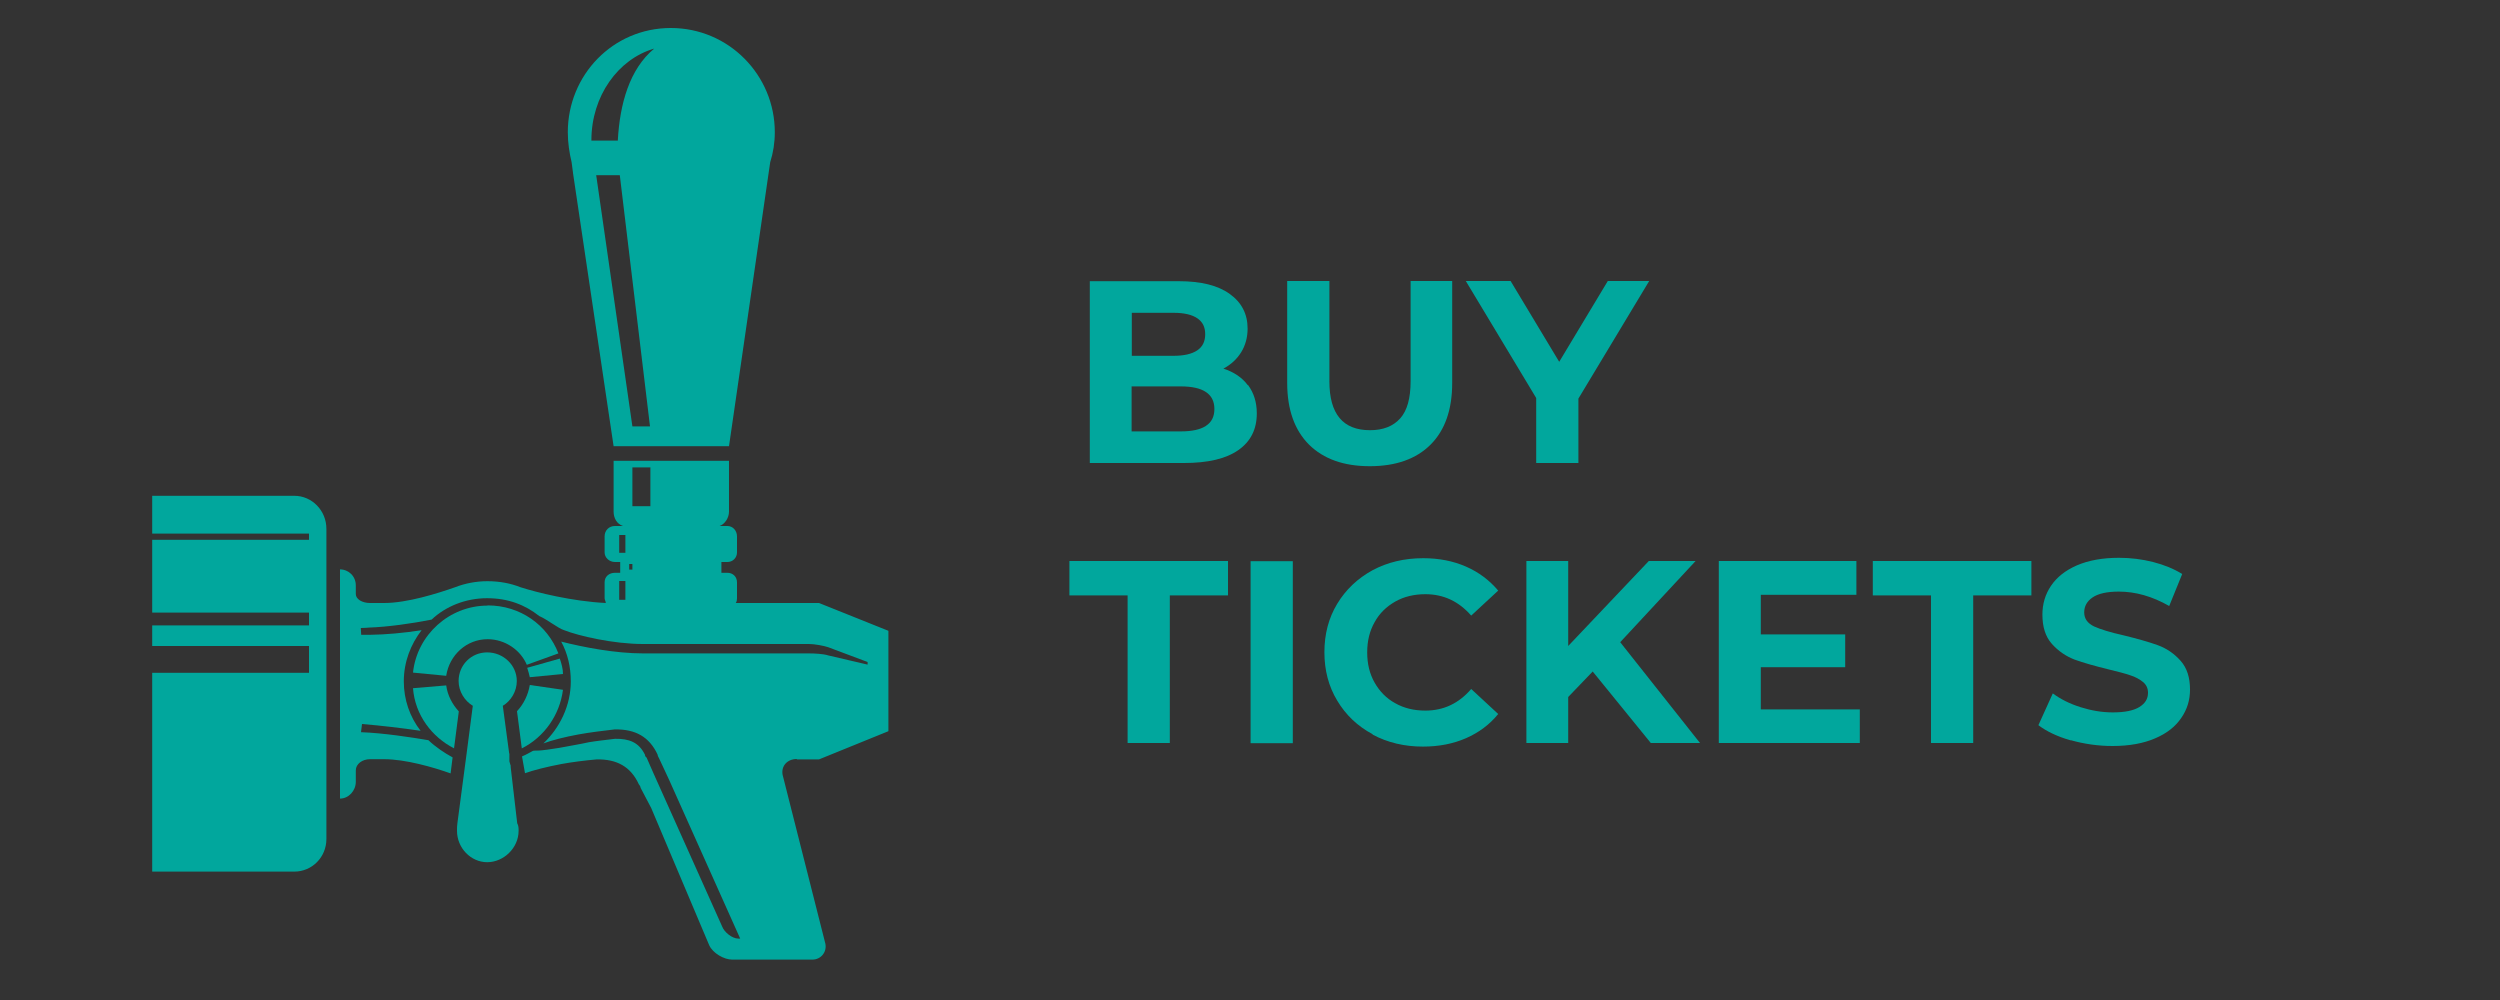 <?xml version="1.0" encoding="UTF-8"?><svg xmlns="http://www.w3.org/2000/svg" xmlns:xlink="http://www.w3.org/1999/xlink" viewBox="0 0 125 50"><rect x="0" y="0" width="125" height="50" fill="#333333" stroke="none"/><defs><style>.d{fill:none;}.e{fill:#01a79d;}.f{fill:#fff;}.g{fill:#fbb041;}.h{clip-path:url(#b);}</style><clipPath id="b"><path class="d" d="M53.81,185.65H-.37l-1.16-38.63s40.89,.18,57.08,.18c2.93-.41-1.74,38.44-1.74,38.44Z"/></clipPath></defs><g id="a"><g><path class="e" d="M62.4,19.25c.29,.39,.44,.86,.44,1.42,0,.8-.31,1.41-.93,1.84s-1.52,.64-2.71,.64h-4.71V14.06h4.45c1.11,0,1.96,.21,2.55,.64,.59,.42,.89,1,.89,1.73,0,.44-.11,.84-.32,1.18s-.51,.62-.89,.82c.52,.17,.93,.44,1.22,.83Zm-5.81-3.61v2.15h2.09c.52,0,.91-.09,1.18-.27,.27-.18,.4-.45,.4-.81s-.13-.62-.4-.8c-.27-.18-.66-.27-1.18-.27h-2.09Zm3.71,5.65c.28-.18,.42-.46,.42-.84,0-.75-.56-1.13-1.68-1.13h-2.46v2.25h2.46c.55,0,.97-.09,1.25-.27Z"/><path class="e" d="M65.45,22.23c-.72-.72-1.09-1.75-1.09-3.08v-5.1h2.11v5.02c0,1.63,.68,2.44,2.03,2.44,.66,0,1.16-.2,1.51-.59s.52-1.01,.52-1.85v-5.02h2.08v5.1c0,1.33-.36,2.36-1.08,3.08-.72,.72-1.74,1.08-3.04,1.08s-2.31-.36-3.04-1.08Z"/><path class="e" d="M78.92,19.93v3.22h-2.11v-3.25l-3.52-5.85h2.24l2.43,4.04,2.43-4.04h2.07l-3.54,5.88Z"/><path class="e" d="M56.38,29.77h-2.91v-1.72h7.93v1.72h-2.91v7.38h-2.11v-7.38Z"/><path class="e" d="M62.53,28.06h2.11v9.1h-2.11v-9.1Z"/><path class="e" d="M68.63,36.71c-.75-.4-1.34-.96-1.77-1.68-.43-.71-.64-1.52-.64-2.42s.21-1.71,.64-2.42,1.02-1.27,1.77-1.68c.75-.4,1.59-.6,2.53-.6,.79,0,1.5,.14,2.14,.42,.64,.28,1.17,.68,1.61,1.2l-1.35,1.25c-.62-.71-1.38-1.07-2.29-1.07-.56,0-1.07,.12-1.51,.37-.44,.25-.79,.59-1.03,1.03-.25,.44-.37,.94-.37,1.51s.12,1.07,.37,1.51c.25,.44,.59,.79,1.03,1.03,.44,.25,.94,.37,1.51,.37,.91,0,1.67-.36,2.29-1.08l1.35,1.25c-.43,.53-.97,.93-1.61,1.21-.64,.28-1.36,.42-2.15,.42-.93,0-1.77-.2-2.52-.6Z"/><path class="e" d="M79.63,33.58l-1.22,1.27v2.3h-2.09v-9.1h2.09v4.25l4.03-4.25h2.34l-3.77,4.06,3.99,5.04h-2.46l-2.91-3.58Z"/><path class="e" d="M92.99,35.46v1.69h-7.05v-9.1h6.88v1.69h-4.78v1.98h4.22v1.64h-4.22v2.11h4.95Z"/><path class="e" d="M96.55,29.77h-2.91v-1.72h7.93v1.72h-2.91v7.38h-2.11v-7.38Z"/><path class="e" d="M103.54,37.02c-.67-.19-1.21-.45-1.62-.76l.72-1.59c.39,.29,.85,.52,1.39,.69,.54,.17,1.07,.26,1.61,.26,.6,0,1.04-.09,1.33-.27,.29-.18,.43-.41,.43-.71,0-.22-.08-.4-.25-.54-.17-.14-.39-.26-.65-.34-.26-.09-.62-.18-1.07-.29-.69-.17-1.26-.33-1.7-.49-.44-.17-.82-.43-1.14-.79s-.47-.85-.47-1.46c0-.53,.14-1.01,.43-1.44s.72-.77,1.29-1.02c.58-.25,1.28-.38,2.11-.38,.58,0,1.15,.07,1.7,.21,.55,.14,1.04,.34,1.46,.6l-.65,1.6c-.84-.48-1.68-.72-2.52-.72-.59,0-1.03,.1-1.31,.29-.28,.19-.42,.44-.42,.75s.16,.54,.49,.7c.33,.15,.82,.3,1.49,.45,.69,.17,1.26,.33,1.7,.49,.44,.16,.82,.42,1.14,.78,.32,.36,.47,.84,.47,1.44,0,.52-.14,.99-.44,1.42-.29,.43-.72,.77-1.31,1.02-.58,.25-1.29,.38-2.12,.38-.72,0-1.42-.1-2.09-.29Z"/></g><g><path class="e" d="M25.54,38.31l-.07-.24h0v-.39h-.01l-.32-2.39c.4-.24,.7-.71,.7-1.24,0-.79-.67-1.43-1.48-1.43s-1.43,.64-1.43,1.43c0,.53,.31,1,.71,1.24l-.31,2.39h0l-.46,3.48c-.02,.13-.02,.25-.02,.38,0,.86,.69,1.57,1.51,1.57s1.57-.71,1.57-1.57c0-.13,0-.25-.07-.38l-.33-2.84Z"/><path class="e" d="M39.84,37.97h1.11l3.47-1.41v-5.02l-3.47-1.39h-4.16c.05-.08,.06-.16,.06-.24v-.79c0-.29-.21-.48-.48-.48h-.3v-.54h.3c.28,0,.48-.22,.48-.48v-.8c0-.29-.21-.52-.48-.52h-.39c.27-.1,.47-.41,.47-.72v-2.54h-5.77v2.54c0,.32,.16,.62,.47,.72h-.4c-.3,0-.52,.22-.52,.52v.8c0,.25,.22,.48,.52,.48h.26v.54h-.26c-.3,0-.52,.19-.52,.48v.79c0,.08,.06,.16,.06,.24-1.66-.08-3.47-.53-4.27-.79-.48-.19-1.03-.3-1.65-.3-.57,0-1.12,.11-1.61,.3-.88,.31-2.4,.79-3.55,.79h-.71c-.39,0-.71-.19-.71-.45v-.43c0-.46-.36-.8-.79-.8h0v11.46h0c.43,0,.79-.39,.79-.84v-.57c0-.32,.32-.56,.71-.56h.71c1.06,0,2.45,.4,3.32,.71l.1-.8c-.42-.23-.85-.52-1.21-.86-.83-.14-2.24-.36-3.37-.4l.05-.41c.95,.08,1.98,.2,2.93,.34-.54-.69-.84-1.56-.84-2.47,0-.98,.35-1.86,.89-2.56-.91,.14-1.78,.22-2.58,.23,0,0-.16,0-.44,0l-.02-.34c.22,0,.38-.02,.38-.02,.96-.03,2.21-.21,3.16-.4,.71-.67,1.71-1.07,2.77-1.07s1.9,.33,2.61,.89c.45,.2,.93,.61,1.25,.71,.71,.28,2.45,.69,3.95,.69h8.3c.25,0,.71,.08,.95,.16l1.97,.74v.13l-1.97-.46c-.24-.08-.7-.1-.95-.1h-8.29c-1.42,0-3-.31-4.11-.59,.32,.59,.48,1.26,.48,1.99,0,1.21-.55,2.32-1.37,3.1,.43-.16,1.05-.32,1.76-.45,.56-.1,1.19-.18,1.8-.25,1.05-.02,1.74,.38,2.15,1.26,0,.07,.06,.15,.08,.2l.49,1.05,3.56,7.95h-.09c-.32,0-.71-.33-.81-.6l-3.46-7.72-.32-.73c-.06-.05-.08-.08-.08-.14-.31-.63-.79-.81-1.5-.8-.47,.06-.88,.1-1.3,.17-.6,.13-.58,.11-1.47,.28-.39,.05-.78,.14-1.18,.14-.03,0-.08,0-.15,.01-.17,.09-.33,.19-.55,.28l.15,.84c.41-.15,1.09-.32,1.82-.46,.55-.1,1.19-.18,1.76-.23,1.02-.02,1.71,.37,2.11,1.24,.05,.07,.08,.1,.09,.18l.53,1.01,2.9,6.86c.18,.4,.74,.72,1.15,.72h4.01c.42,0,.73-.37,.65-.79l-2.14-8.45c-.08-.45,.24-.79,.71-.79Zm-8.22-14.6h.9v1.94h-.9v-1.94Zm-.16,4.83h.16v.28h-.16v-.28Zm-.5-.56v-.89h.31v.89h-.31Zm0,1.41h.31v.94h-.31v-.94Z"/><path class="e" d="M28.15,33.71c0-.28-.08-.54-.16-.78l-1.63,.46c.05,.16,.1,.32,.13,.47l1.66-.16Z"/><path class="e" d="M24.38,30.28c-1.91,0-3.53,1.46-3.73,3.35l1.66,.16c.16-1.04,1.02-1.83,2.07-1.83,.87,0,1.65,.54,1.96,1.28l1.58-.57c-.55-1.42-1.9-2.4-3.54-2.4Z"/><path class="e" d="M28.15,34.49l-1.66-.24c-.08,.49-.31,.96-.64,1.31l.24,1.86c1.11-.56,1.9-1.66,2.06-2.94Z"/><path class="e" d="M22.7,37.43l.24-1.86c-.32-.35-.56-.79-.63-1.3l-1.66,.14c.1,1.34,.95,2.45,2.06,3.01Z"/><path class="e" d="M28.65,8.65l2.03,13.66h5.77l1.98-13.65,.08-.55c.15-.47,.23-.97,.23-1.5,0-2.85-2.3-5.21-5.2-5.21s-5.15,2.36-5.15,5.21c0,.54,.08,1.03,.19,1.5l.07,.53Zm2.97,12.67l-1.81-12.56h1.18l1.51,12.56h-.88Zm1.09-18.89c-1.24,1.03-1.72,2.77-1.82,4.6h-1.32v-.02c0-2.21,1.34-4.06,3.14-4.58Z"/><path class="e" d="M14.72,24.79H7.61v1.89h7.84v.31H7.61v3.64h7.84v.64H7.61v1.03h7.84v1.34H7.61v9.94h7.11c.87,0,1.6-.71,1.6-1.63v-15.51c0-.92-.73-1.65-1.6-1.65Z"/></g><g class="h"><g><path class="f" d="M27.17,179.8c-3.65,.24-6.62-.05-8.83-.88-2.97-1.11-4.12-2.92-4.86-4.55-.73-1.61-1.31-4.42-.79-7.51,.17-1,.45-1.97,.82-2.8,.58-1.32,1.34-2.28,2.26-2.86,.44-.28,1.03-.44,1.75-.49,4.42-.29,13.45,3.92,16.85,5.51,.6,.28,1.03,.48,1.24,.57,.49,.2,.99,.29,1.46,.26,.59-.04,1.38-.28,1.83-1.23,.99-2.1,3.9-8.73,4.77-10.71l.05-.11c.21-.41,.66-.64,1.32-.7L89.88,50.15c-.14-.26-.2-.53-.18-.79v-.03s.01-.06,.02-.08l15.69-37.01c.07-.17,.17-.32,.28-.45l-1.08-1.21,1.33,.99,.03-.02s.05-.03,.06-.04l.1-.06s.04-.02,.09-.04l.07-.03s.05-.02,.11-.03l.11-.03c.11-.03,.22-.04,.33-.05,.08,0,.16,0,.25,0,.07,0,.13,0,.23,.02h.04c.28,.04,.56,.13,.85,.25,1.24,.52,2.27,1.66,1.85,2.68l-15.7,37.02c-.14,.27-.38,.46-.72,.56l-44.95,104.45c.13,.32,.19,.67,.18,1.04v.09l-.04,.08c-.08,.2-2,5.03-4.21,10.02-.38,.85-.71,1.69-1.03,2.5l-.02,.06c-1.6,4.03-2.99,7.52-8.33,8.62-2.97,.61-5.69,1.01-8.08,1.16h0Z"/><path class="g" d="M106.85,11.43c.07,0,.15,0,.23,0,.06,0,.12,0,.21,.02h.03c.26,.04,.54,.12,.82,.24,1.16,.49,2.14,1.54,1.76,2.46l-15.7,37.02c-.12,.22-.32,.38-.61,.47l-.07,.02-44.98,104.52-.03,.06,.03,.06c.12,.3,.18,.63,.16,.97v.06l-.02,.05s-1.97,4.96-4.21,10.01c-.38,.86-.72,1.71-1.04,2.52l-.02,.04c-1.61,4.05-2.97,7.44-8.21,8.52-2.98,.62-5.67,1-8.06,1.16-3.63,.24-6.56-.05-8.76-.87-2.91-1.09-4.05-2.87-4.77-4.47-.72-1.58-1.29-4.36-.77-7.41,.17-.99,.45-1.94,.81-2.76,.57-1.29,1.31-2.23,2.2-2.78,.43-.27,1-.42,1.68-.46,5.13-.34,16.55,5.46,18.02,6.06,.49,.2,1.02,.3,1.54,.27,.8-.05,1.55-.44,1.97-1.33,1.14-2.42,4.78-10.72,4.82-10.82,.22-.43,.77-.57,1.19-.6h.1L90.03,50.22l.03-.07-.04-.07c-.12-.23-.18-.47-.16-.7v-.02s0-.03,.01-.04l15.69-37.01c.09-.2,.21-.37,.36-.51l-.11-.12,.13,.1s.03-.03,.07-.06l.05-.04s.03-.02,.05-.03l.05-.03s.03-.02,.04-.02c.02,0,.04-.02,.08-.04l.07-.03s.04-.01,.09-.03l.1-.03c.09-.02,.19-.04,.3-.04h0Zm-3.44-1.94l2.07,2.31c-.09,.12-.16,.24-.22,.38l-15.69,37.01s-.03,.09-.03,.14c-.02,.3,.03,.57,.16,.84l-44.76,103.99c-.67,.07-1.13,.34-1.35,.77,0,.02-.06,.12-.06,.12-.87,1.98-3.78,8.6-4.77,10.7-.41,.88-1.15,1.1-1.69,1.14-.45,.03-.93-.06-1.39-.25-.21-.09-.64-.29-1.23-.56-3.41-1.59-12.47-5.82-16.93-5.52-.75,.05-1.36,.22-1.83,.51-.95,.59-1.73,1.58-2.33,2.93-.37,.85-.66,1.83-.83,2.84-.53,3.12,.06,5.98,.8,7.6,.75,1.66,1.93,3.51,4.95,4.64,2.23,.83,5.23,1.13,8.9,.89,2.39-.16,5.12-.55,8.1-1.17,5.42-1.13,6.83-4.65,8.45-8.72l.02-.04v-.02c.33-.81,.66-1.64,1.04-2.49,2.21-5,4.13-9.82,4.21-10.03l.02-.05,.02-.05v-.11c.02-.36-.04-.71-.16-1.04L93.77,51.92c.34-.12,.59-.33,.74-.6,.01-.02,15.71-37.05,15.71-37.05,.48-1.16-.65-2.36-1.94-2.9-.3-.13-.6-.21-.9-.25h-.03c-.11-.02-.18-.02-.25-.03-.09,0-.18,0-.27,0-.12,0-.23,.02-.35,.05l-.12,.03c-.07,.02-.09,.03-.12,.04-.02,0-.08,.04-.08,.04-.05,.02-.08,.03-.1,.04-.02,.01-.04,.02-.05,.03l-.06,.03-2.54-1.88h0Z"/></g><path class="g" d="M108.21,11.53c-.3-.12-.59-.2-.86-.24-.02,0-.04,0-.07-.01-.07,0-.13-.01-.2-.02h-.02c-.2,0-.38,0-.56,.05-.01,0-.02,0-.03,0-.03,0-.05,.02-.08,.02-.03,.01-.07,.02-.1,.03-.03,0-.05,.02-.07,.03-.03,.01-.06,.03-.09,.04-.03,.01-.05,.03-.07,.04-.03,.02-.05,.03-.08,.05-.02,.01-.04,.03-.06,.04-.03,.02-.06,.04-.08,.06,0,0-.02,.02-.03,.03-.17,.15-.3,.34-.4,.57l-15.69,37.01s-.02,.06-.02,.09c-.03,.29,.04,.56,.18,.82l-44.83,104.15c-.59,.05-1.1,.25-1.32,.69v.03c-.05,.08-3.68,8.36-4.82,10.8-.63,1.35-2.11,1.46-3.29,.98-2.08-.85-15.99-8-19.85-5.59-.92,.57-1.68,1.54-2.26,2.86-.37,.83-.65,1.8-.82,2.8-.53,3.09,.06,5.9,.79,7.51,.74,1.63,1.89,3.45,4.86,4.55,3.67,1.37,9.36,1.27,16.91-.29,5.34-1.1,6.72-4.59,8.33-8.62,.33-.83,.67-1.68,1.06-2.56,2.25-5.07,4.19-9.97,4.21-10.02l.03-.08v-.09c.02-.39-.05-.73-.17-1.04L93.65,51.79c.32-.1,.57-.28,.71-.55v-.02l15.7-37.01c.42-1.02-.61-2.16-1.85-2.68Zm-17.46,38.19c.31,.04,.62,.13,.95,.26l-44.8,104.63c-.17-.07-.35-.13-.52-.17-.21-.05-.43-.09-.65-.12L90.75,49.71Zm1.46,.49c.05,.03,.1,.05,.15,.08l-45,104.54c-.06-.04-.13-.07-.19-.1L92.21,50.2ZM27.56,163.91l-4.53-.28c-.86-.05-1.71-.11-2.57-.17l-2.55-.18c-.14-.65-.29-1.3-.47-1.94,2.4-.22,6.45,1.1,10.12,2.56Zm-8.84,13.1c-2.9-1.18-3.8-3.15-4.23-4.11-1.3-2.88-.98-6.86-.25-8.63,.54-1.3,1.1-2.06,1.87-2.54,.35-.22,.8-.34,1.33-.39,.29,1.27,.51,2.56,.68,3.85,.18,1.33,.31,2.67,.4,4.01,.18,2.6,.24,5.2,.2,7.8Zm-.45-11.83c-.1-.58-.21-1.15-.33-1.73,.41,.05,.81,.1,1.22,.14l1.28,.12c.86,.08,1.71,.14,2.57,.19,.86,.05,1.72,.1,2.58,.13,.81,.03,1.62,.05,2.44,.06,1.52,.62,2.96,1.25,4.16,1.8-2.86-.03-5.33-.1-6.74-.16-1.2-.04-2.41-.1-3.61-.17-.6-.03-1.2-.07-1.8-.11-.58-.04-1.16-.08-1.74-.12,0-.06-.02-.11-.03-.17Zm.05,.33c.57,.07,1.13,.12,1.7,.18,.6,.05,1.2,.1,1.8,.14,3.45,.24,7.04,.33,10.72,.24,.92,.42,1.65,.76,2.21,1.03,.03,.2,.06,.41,.09,.61-4,.13-7.91,.13-12.25-.07-.68-.03-1.36-.07-2.05-.11-.65-.04-1.29-.08-1.94-.13-.09-.63-.18-1.26-.29-1.89Zm2.21,2.23c.68,.05,1.37,.1,2.05,.14,4.6,.27,8.55,.21,12.29-.03,.08,.57,.16,1.14,.23,1.72-3.86,.2-7.77,.26-12.28,.08-.69-.02-1.37-.06-2.06-.1-.64-.03-1.28-.08-1.91-.12,0-.08-.01-.16-.02-.24-.06-.55-.13-1.09-.2-1.63,.63,.07,1.27,.13,1.91,.18Zm14.59,1.99c.07,.58,.13,1.17,.19,1.75-5.01,.33-9.89,.35-14.38,.1-.63-.03-1.26-.07-1.89-.12-.05-.62-.11-1.25-.18-1.87,.63,.07,1.25,.12,1.88,.17,5.18,.39,9.89,.32,14.37-.04Zm.46,6.09c-1.12,.38-10.26,2.45-15.59,1.62-.22-.06-.44-.13-.65-.2-.01-.52-.03-1.04-.05-1.55,.6,.06,1.21,.12,1.81,.16,3.36,.24,7.15,.25,10.54,.04,1.53-.09,2.55-.19,3.93-.35,0,.09,0,.18,0,.27Zm-.01-.43c-1.22,.1-2.74,.21-3.93,.26-3.82,.18-7.55,.15-10.52-.01-.61-.03-1.22-.07-1.83-.11-.02-.62-.06-1.24-.09-1.86,.61,.06,1.22,.12,1.84,.16,4.64,.33,9.54,.27,14.44-.24,.04,.61,.06,.85,.09,1.8Zm-14.52-1.77c-.62-.03-1.24-.07-1.86-.11-.04-.62-.08-1.25-.13-1.87,.62,.06,1.24,.12,1.86,.17,5.06,.37,9.77,.28,14.41-.16,.03,.33,.07,.73,.15,1.78-5.21,.4-10.2,.42-14.42,.19Zm15.08,2c-.24-2.66-.78-5.92-1.37-8.51,.28,.13,.5,.23,.62,.28,1.41,.58,3.29,.42,4.1-1.29,1.13-2.41,4.68-10.5,4.81-10.8,.27-.42,1.16-.47,2.12-.12-3.12,8.77-5.85,15.61-5.89,15.71,.53-1,.98-2.07,1.42-3.17,.33-.83,.67-1.7,1.07-2.59,1.24-2.81,1.79-4.04,4.08-9.64,.11,.07,.21,.13,.31,.2l.02,.02c-2.22,5.34-2.92,6.75-4.22,9.69-.4,.89-.74,1.75-1.07,2.59-1.35,3.39-2.67,6.23-6,7.63Zm12.09-18.4c-1.07,2.71-1.94,4.77-3.72,8.78-.39,.89-.74,1.75-1.07,2.58-1.46,3.66-2.64,6.62-6.61,7.91,3.61-1.58,5.05-4.68,6.38-8,.33-.83,.67-1.7,1.07-2.59,1.25-2.81,1.71-3.82,3.91-9.2,.05,.17,.07,.34,.04,.52Zm.08-1.63c-.05-.06-.11-.12-.17-.18L93.27,50.87s.05,.03,.07,.05l-45.05,104.66Z"/></g></g><g id="c"/></svg>